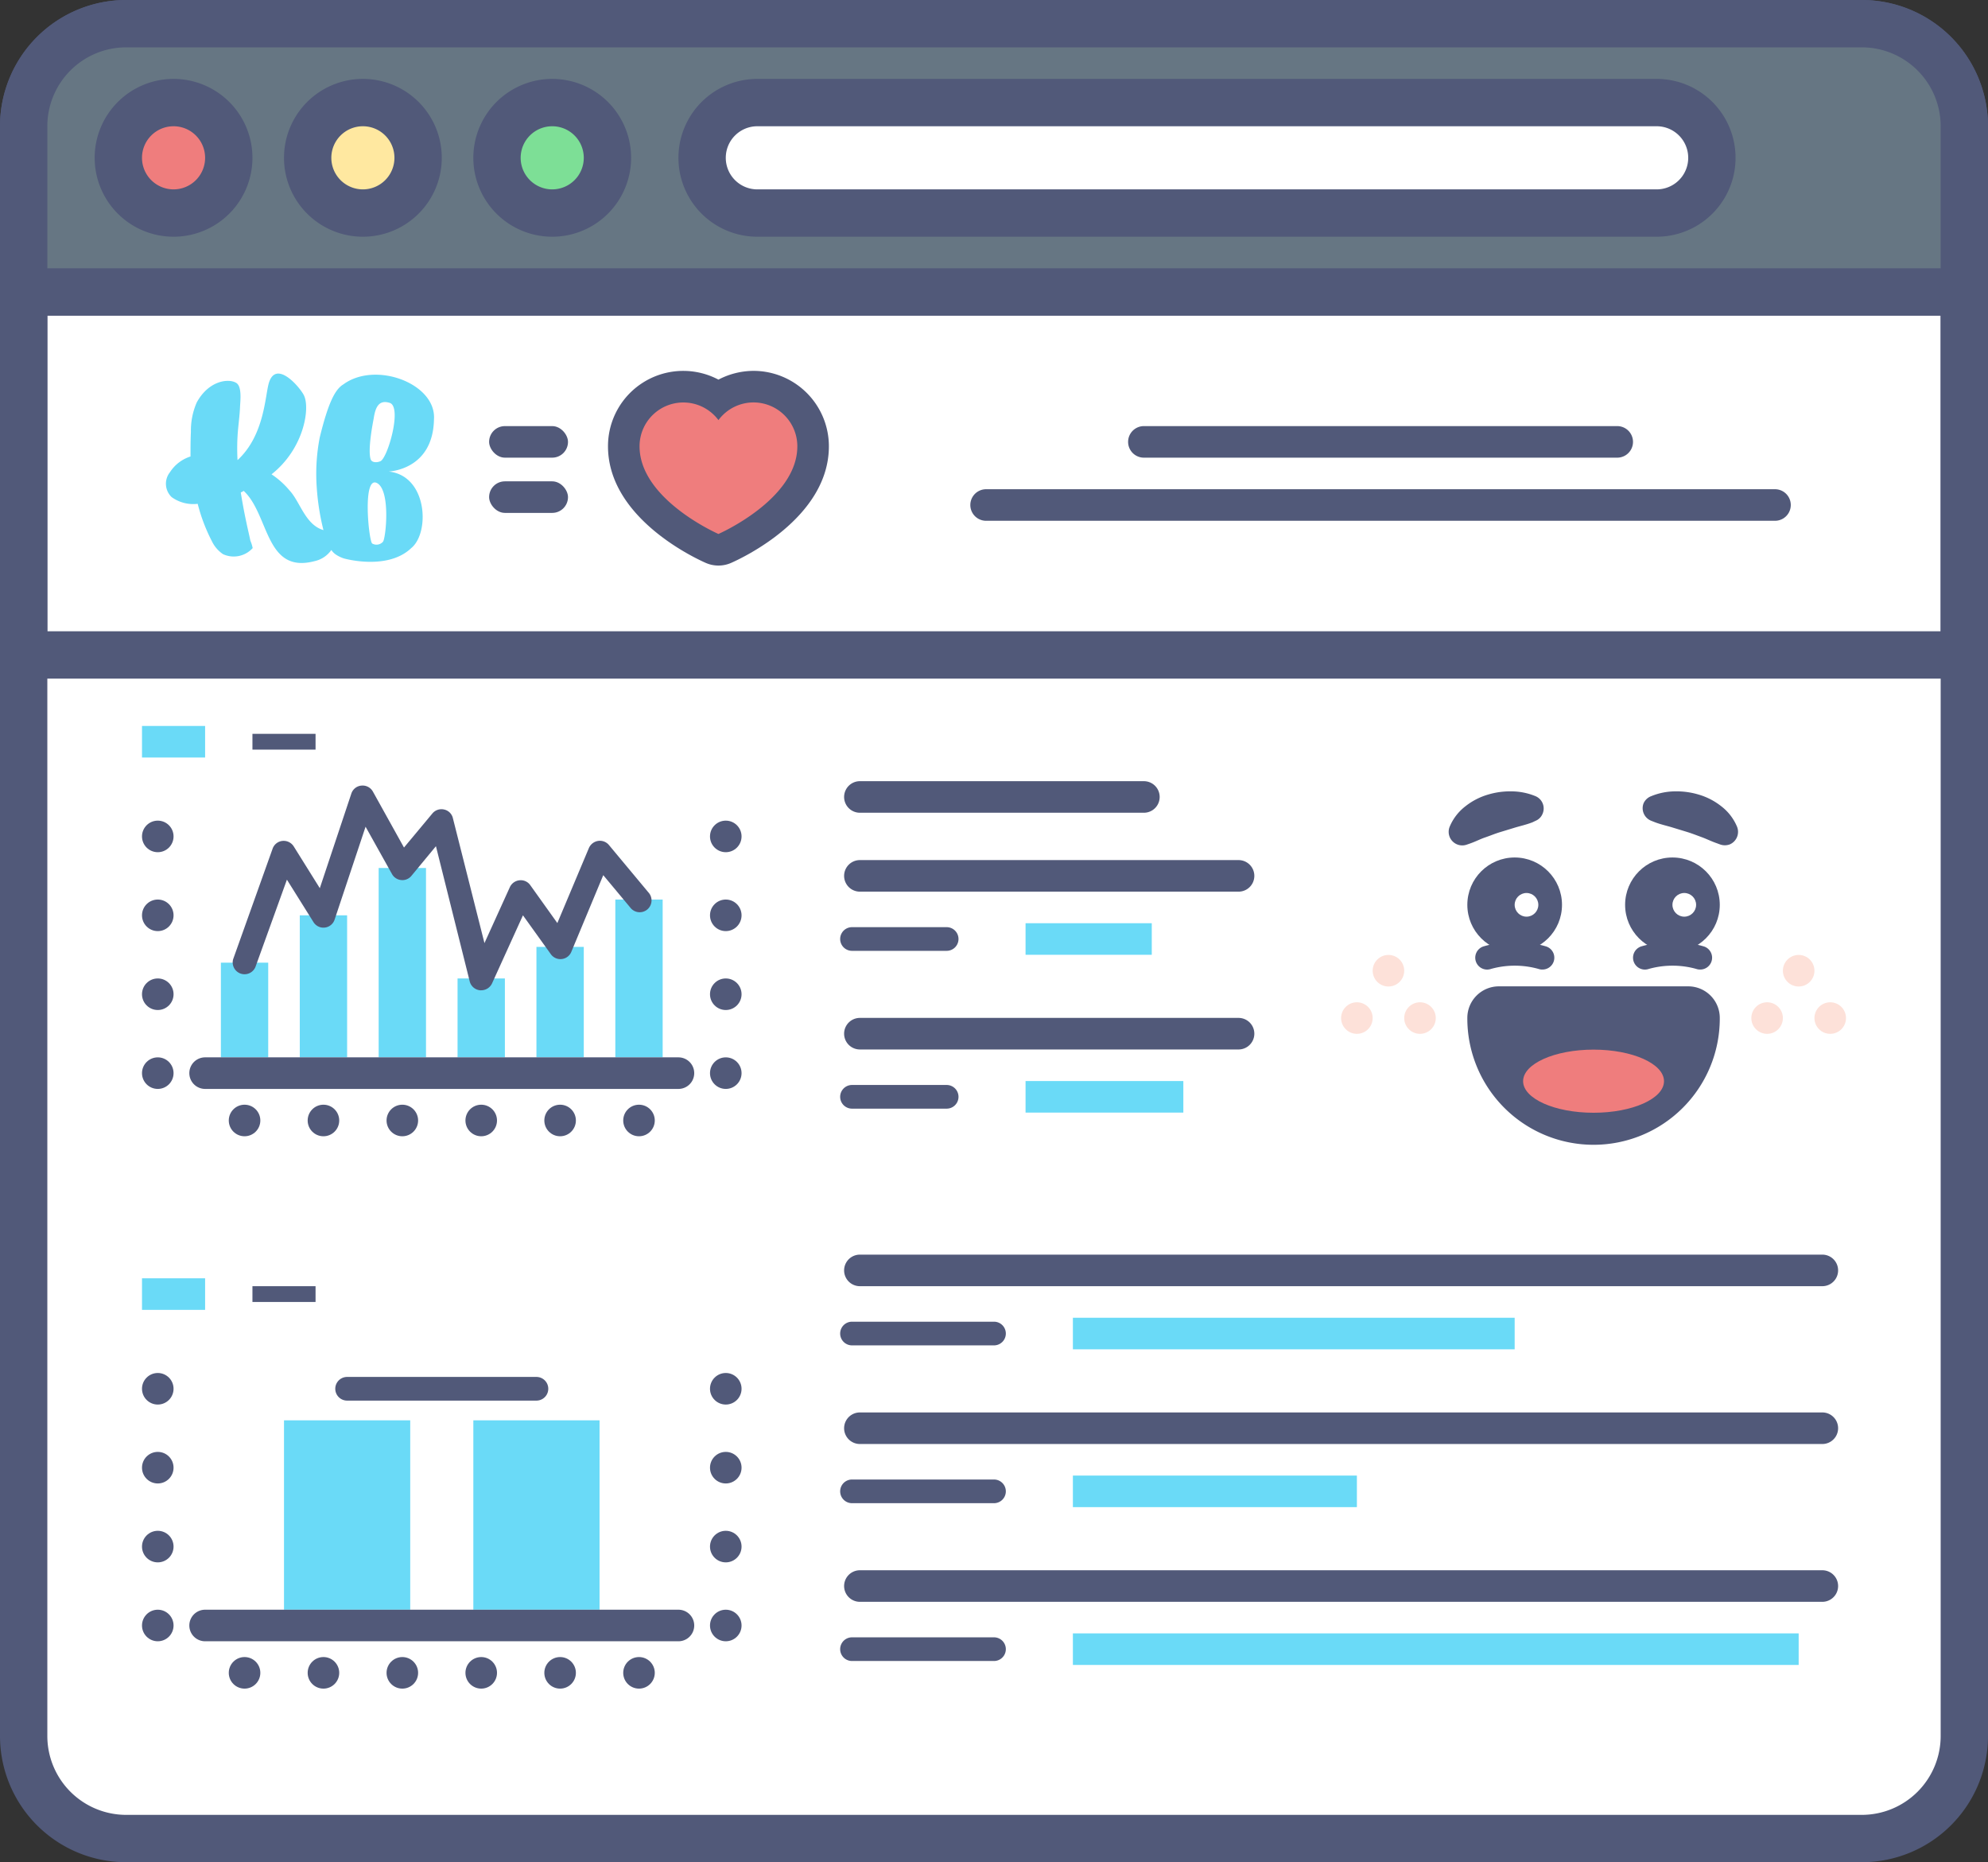 <svg xmlns="http://www.w3.org/2000/svg" viewBox="0 0 252 236"><rect x="0" y="0" width="252" height="236" fill="#333333" stroke="none"/><defs><style>.cls-1{fill:#fff;}.cls-2{fill:#515979;}.cls-3{fill:#667683;}.cls-4{fill:#ef7d7d;}.cls-5{fill:#ffe8a0;}.cls-6{fill:#7ddf96;}.cls-7,.cls-8{fill:#6adaf7;}.cls-8{fill-rule:evenodd;}.cls-9{fill:#fde1d9;}</style></defs><g id="Layer_2" data-name="Layer 2"><g id="Layer_1-2" data-name="Layer 1"><rect class="cls-1" x="3" y="3" width="246" height="230" rx="13"/><path class="cls-2" d="M236,6a10,10,0,0,1,10,10V220a10,10,0,0,1-10,10H16A10,10,0,0,1,6,220V16A10,10,0,0,1,16,6H236m0-6H16A16,16,0,0,0,0,16V220a16,16,0,0,0,16,16H236a16,16,0,0,0,16-16V16A16,16,0,0,0,236,0Z"/><path class="cls-2" d="M246,40V80H6V40H246m0-6H6a6,6,0,0,0-6,6V80a6,6,0,0,0,6,6H246a6,6,0,0,0,6-6V40a6,6,0,0,0-6-6Z"/><path class="cls-3" d="M6,37a3,3,0,0,1-3-3V16A13,13,0,0,1,16,3H236a13,13,0,0,1,13,13V34a3,3,0,0,1-3,3Z"/><path class="cls-2" d="M236,6a10,10,0,0,1,10,10V34H6V16A10,10,0,0,1,16,6H236m0-6H16A16,16,0,0,0,0,16V34a6,6,0,0,0,6,6H246a6,6,0,0,0,6-6V16A16,16,0,0,0,236,0Z"/><path class="cls-1" d="M96,27a7,7,0,0,1,0-14H210a7,7,0,0,1,0,14Z"/><path class="cls-2" d="M210,16a4,4,0,0,1,4,4h0a4,4,0,0,1-4,4H96a4,4,0,0,1-4-4h0a4,4,0,0,1,4-4H210m0-6H96a10,10,0,0,0,0,20H210a10,10,0,0,0,0-20Z"/><circle class="cls-4" cx="22" cy="20" r="7"/><path class="cls-2" d="M22,16a4,4,0,1,1-4,4,4,4,0,0,1,4-4m0-6A10,10,0,1,0,32,20,10,10,0,0,0,22,10Z"/><circle class="cls-5" cx="46" cy="20" r="7"/><path class="cls-2" d="M46,16a4,4,0,1,1-4,4,4,4,0,0,1,4-4m0-6A10,10,0,1,0,56,20,10,10,0,0,0,46,10Z"/><circle class="cls-6" cx="70" cy="20" r="7"/><path class="cls-2" d="M70,16a4,4,0,1,1-4,4,4,4,0,0,1,4-4m0-6A10,10,0,1,0,80,20,10,10,0,0,0,70,10Z"/><rect class="cls-7" x="28" y="122" width="6" height="12"/><rect class="cls-7" x="18" y="92" width="8" height="4"/><rect class="cls-2" x="32" y="93" width="8" height="2"/><rect class="cls-7" x="38" y="116" width="6" height="18"/><rect class="cls-7" x="48" y="110" width="6" height="24"/><rect class="cls-7" x="58" y="124" width="6" height="10"/><rect class="cls-7" x="68" y="120" width="6" height="14"/><rect class="cls-7" x="78" y="114" width="6" height="20"/><rect class="cls-7" x="136" y="167" width="56" height="4"/><path class="cls-8" d="M49.41,51.06c1.59.53-.27,7-1.19,7.39-.48.21-1.13.18-1.25-.29-.36-1.24.29-4.55.4-5.13C47.58,51.65,48,50.61,49.41,51.06Zm-.86,17.59a1.09,1.09,0,0,1-1.35.24c-.44-.1-1.34-8.88.66-7.63C49.52,62.31,48.91,68.19,48.55,68.65ZM41,67.18a30.25,30.25,0,0,1-.84-5.27,24.19,24.19,0,0,1,.37-6.47c1.06-4.32,1.92-6.09,3-6.73,4.09-3,11.8-.09,11.48,4.44-.12,6.46-5.74,6.59-5.74,6.61,4.93.52,5.25,7.76,2.86,9.7-3,2.87-8.48,1.33-8.54,1.31a4.15,4.15,0,0,1-1-.48A2.12,2.12,0,0,1,42,69.7a3.5,3.5,0,0,1-2.11,1.41c-6.3,1.67-5.74-5.88-9-8.9a2.18,2.18,0,0,1-.37.2c.2,1.24.43,2.49.69,3.7.17.83.37,1.64.53,2.42a4.5,4.5,0,0,1,.29.93,3.24,3.24,0,0,1-3.76.77,4.14,4.14,0,0,1-1.41-1.64,22.18,22.18,0,0,1-1.8-4.74A4.69,4.69,0,0,1,21.76,63a2.34,2.34,0,0,1-.22-3.15,4.83,4.83,0,0,1,2.61-2c0-1.06,0-2.1.05-3.14A8.9,8.9,0,0,1,24.94,51c1.5-2.75,4-3.08,5-2.48.77.46.51,2.38.49,3-.05,1.27-.25,2.52-.32,3.79a27.47,27.47,0,0,0,0,3c3.27-3,3.47-7.7,3.91-9.55.83-3.42,4,.3,4.51,1.35.8,1.63,0,6.76-4.11,10a10.62,10.62,0,0,1,2.31,2.08C38.05,63.61,38.7,66.51,41,67.18Z"/><path class="cls-4" d="M91.07,69.68a1.89,1.89,0,0,1-.8-.17c-.45-.19-11.2-5-11.2-12.94A7.57,7.57,0,0,1,86.63,49a7.49,7.49,0,0,1,4.44,1.45,7.55,7.55,0,0,1,12,6.11c0,8-10.74,12.75-11.2,12.94A1.86,1.86,0,0,1,91.07,69.68Z"/><path class="cls-2" d="M95.52,51a5.56,5.56,0,0,1,5.55,5.56c0,6.75-10,11.11-10,11.11s-10-4.36-10-11.11a5.55,5.55,0,0,1,10-3.32A5.55,5.55,0,0,1,95.52,51m0-4a9.65,9.65,0,0,0-4.45,1.11,9.54,9.54,0,0,0-14,8.45c0,9.11,11.13,14.22,12.4,14.78a4,4,0,0,0,3.2,0c1.27-.56,12.4-5.67,12.4-14.78A9.56,9.56,0,0,0,95.52,47Z"/><path class="cls-2" d="M86,138H26a2,2,0,0,1,0-4H86a2,2,0,0,1,0,4Z"/><circle class="cls-2" cx="20" cy="136" r="2"/><circle class="cls-2" cx="31" cy="142" r="2"/><circle class="cls-2" cx="41" cy="142" r="2"/><circle class="cls-2" cx="51" cy="142" r="2"/><circle class="cls-2" cx="61" cy="142" r="2"/><circle class="cls-2" cx="71" cy="142" r="2"/><circle class="cls-2" cx="81" cy="142" r="2"/><circle class="cls-2" cx="20" cy="126" r="2"/><circle class="cls-2" cx="92" cy="136" r="2"/><circle class="cls-2" cx="92" cy="126" r="2"/><circle class="cls-2" cx="20" cy="116" r="2"/><circle class="cls-2" cx="92" cy="116" r="2"/><circle class="cls-2" cx="20" cy="106" r="2"/><circle class="cls-2" cx="92" cy="106" r="2"/><path class="cls-2" d="M61,125.5h-.14a1.5,1.5,0,0,1-1.32-1.13l-4.28-17.13L52.15,111a1.47,1.47,0,0,1-1.29.53,1.49,1.49,0,0,1-1.17-.76l-3.35-6-3.92,11.76a1.49,1.49,0,0,1-2.69.32l-3.36-5.37-4,11.09a1.5,1.5,0,0,1-2.82-1l5-14a1.48,1.48,0,0,1,1.25-1,1.51,1.51,0,0,1,1.43.69l3.31,5.3,4-12a1.47,1.47,0,0,1,1.28-1,1.49,1.49,0,0,1,1.45.76l3.94,7.09,3.6-4.32a1.49,1.49,0,0,1,1.48-.5,1.46,1.46,0,0,1,1.12,1.1l4,15.83,3.22-7.09a1.51,1.51,0,0,1,1.22-.87,1.47,1.47,0,0,1,1.37.62l3.43,4.8,4-9.51a1.53,1.53,0,0,1,1.17-.9,1.49,1.49,0,0,1,1.37.52l5,6a1.5,1.5,0,1,1-2.3,1.92l-3.42-4.1-4.05,9.72a1.48,1.48,0,0,1-1.21.91,1.49,1.49,0,0,1-1.39-.62L66.29,116l-3.92,8.63A1.52,1.52,0,0,1,61,125.5Z"/><rect class="cls-7" x="36" y="180" width="16" height="24"/><rect class="cls-7" x="60" y="180" width="16" height="24"/><rect class="cls-7" x="18" y="162" width="8" height="4"/><rect class="cls-2" x="32" y="163" width="8" height="2"/><path class="cls-2" d="M86,208H26a2,2,0,0,1,0-4H86a2,2,0,0,1,0,4Z"/><path class="cls-2" d="M225,66H125a2,2,0,0,1,0-4H225a2,2,0,0,1,0,4Z"/><path class="cls-2" d="M205,58H145a2,2,0,0,1,0-4h60a2,2,0,0,1,0,4Z"/><path class="cls-2" d="M231,163H109a2,2,0,0,1,0-4H231a2,2,0,0,1,0,4Z"/><path class="cls-2" d="M126,170.5H108a1.5,1.5,0,0,1,0-3h18a1.5,1.5,0,0,1,0,3Z"/><rect class="cls-7" x="136" y="187" width="36" height="4"/><path class="cls-2" d="M231,183H109a2,2,0,0,1,0-4H231a2,2,0,0,1,0,4Z"/><path class="cls-2" d="M126,190.5H108a1.5,1.5,0,0,1,0-3h18a1.5,1.5,0,0,1,0,3Z"/><rect class="cls-7" x="136" y="207" width="92" height="4"/><path class="cls-2" d="M231,203H109a2,2,0,0,1,0-4H231a2,2,0,0,1,0,4Z"/><path class="cls-2" d="M126,210.5H108a1.5,1.5,0,0,1,0-3h18a1.5,1.5,0,0,1,0,3Z"/><rect class="cls-7" x="130" y="117" width="16" height="4"/><path class="cls-2" d="M157,113H109a2,2,0,0,1,0-4h48a2,2,0,0,1,0,4Z"/><path class="cls-2" d="M120,120.5H108a1.5,1.5,0,0,1,0-3h12a1.5,1.5,0,0,1,0,3Z"/><rect class="cls-7" x="130" y="137" width="20" height="4"/><path class="cls-2" d="M157,133H109a2,2,0,0,1,0-4h48a2,2,0,0,1,0,4Z"/><path class="cls-2" d="M120,140.5H108a1.5,1.5,0,0,1,0-3h12a1.5,1.5,0,0,1,0,3Z"/><circle class="cls-2" cx="20" cy="206" r="2"/><circle class="cls-2" cx="31" cy="212" r="2"/><circle class="cls-2" cx="41" cy="212" r="2"/><circle class="cls-2" cx="51" cy="212" r="2"/><circle class="cls-2" cx="61" cy="212" r="2"/><circle class="cls-2" cx="71" cy="212" r="2"/><circle class="cls-2" cx="81" cy="212" r="2"/><circle class="cls-2" cx="20" cy="196" r="2"/><circle class="cls-2" cx="92" cy="206" r="2"/><circle class="cls-2" cx="92" cy="196" r="2"/><circle class="cls-2" cx="20" cy="186" r="2"/><circle class="cls-2" cx="92" cy="186" r="2"/><circle class="cls-2" cx="20" cy="176" r="2"/><circle class="cls-2" cx="92" cy="176" r="2"/><path class="cls-2" d="M68,177.5H44a1.5,1.5,0,0,1,0-3H68a1.5,1.5,0,0,1,0,3Z"/><rect class="cls-2" x="62" y="54" width="10" height="4" rx="2"/><rect class="cls-2" x="62" y="61" width="10" height="4" rx="2"/><path class="cls-2" d="M215.5,122.87a1.4,1.4,0,0,1-.49-.08,11.19,11.19,0,0,0-6,0,1.5,1.5,0,0,1-1-2.84,14.07,14.07,0,0,1,8,0,1.5,1.5,0,0,1-.49,2.92Z"/><circle class="cls-2" cx="212" cy="114.67" r="6"/><circle class="cls-1" cx="213.5" cy="114.67" r="1.5"/><path class="cls-2" d="M195.5,122.87a1.4,1.4,0,0,1-.49-.08,11.19,11.19,0,0,0-6,0,1.5,1.5,0,1,1-1-2.84,14.07,14.07,0,0,1,8,0,1.5,1.5,0,0,1-.49,2.92Z"/><circle class="cls-2" cx="192" cy="114.67" r="6"/><circle class="cls-1" cx="193.5" cy="114.67" r="1.5"/><path class="cls-2" d="M209.33,100.89a8.09,8.09,0,0,1,3-.6,9.71,9.71,0,0,1,3,.41,8.42,8.42,0,0,1,2.85,1.47,6.36,6.36,0,0,1,2,2.58,1.73,1.73,0,0,1-.91,2.26,1.8,1.8,0,0,1-1.25,0l-.38-.14c-.75-.26-1.31-.55-1.94-.78s-1.21-.46-1.86-.66l-2-.61c-.69-.2-1.5-.39-2.17-.66l-.4-.16a1.71,1.71,0,0,1-.92-2.22A1.73,1.73,0,0,1,209.33,100.89Z"/><path class="cls-2" d="M194.28,104.2c-.67.27-1.48.46-2.17.66l-2,.61c-.65.2-1.24.45-1.86.66s-1.19.52-1.94.78l-.38.13a1.72,1.72,0,0,1-2.16-2.29,6.36,6.36,0,0,1,2-2.58,8.42,8.42,0,0,1,2.85-1.47,9.71,9.71,0,0,1,3-.41,8.09,8.09,0,0,1,3,.6,1.69,1.69,0,0,1,.93,2.21,1.62,1.62,0,0,1-.92.93Z"/><circle class="cls-9" cx="228" cy="123.02" r="2"/><circle class="cls-9" cx="224" cy="129.02" r="2"/><circle class="cls-9" cx="232" cy="129.02" r="2"/><circle class="cls-9" cx="176" cy="123.02" r="2"/><circle class="cls-9" cx="172" cy="129.02" r="2"/><circle class="cls-9" cx="180" cy="129.02" r="2"/><path class="cls-2" d="M202,143a14,14,0,0,1-14-14,2,2,0,0,1,2-2h24a2,2,0,0,1,2,2A14,14,0,0,1,202,143Z"/><path class="cls-2" d="M214,129h0m0,0a12,12,0,0,1-24,0h24m0-4H190a4,4,0,0,0-4,4,16,16,0,0,0,32,.16V129a4,4,0,0,0-4-4Zm0,8h0Z"/><ellipse class="cls-4" cx="202" cy="137.02" rx="8.93" ry="4"/><path class="cls-2" d="M145,103H109a2,2,0,0,1,0-4h36a2,2,0,0,1,0,4Z"/></g></g></svg>